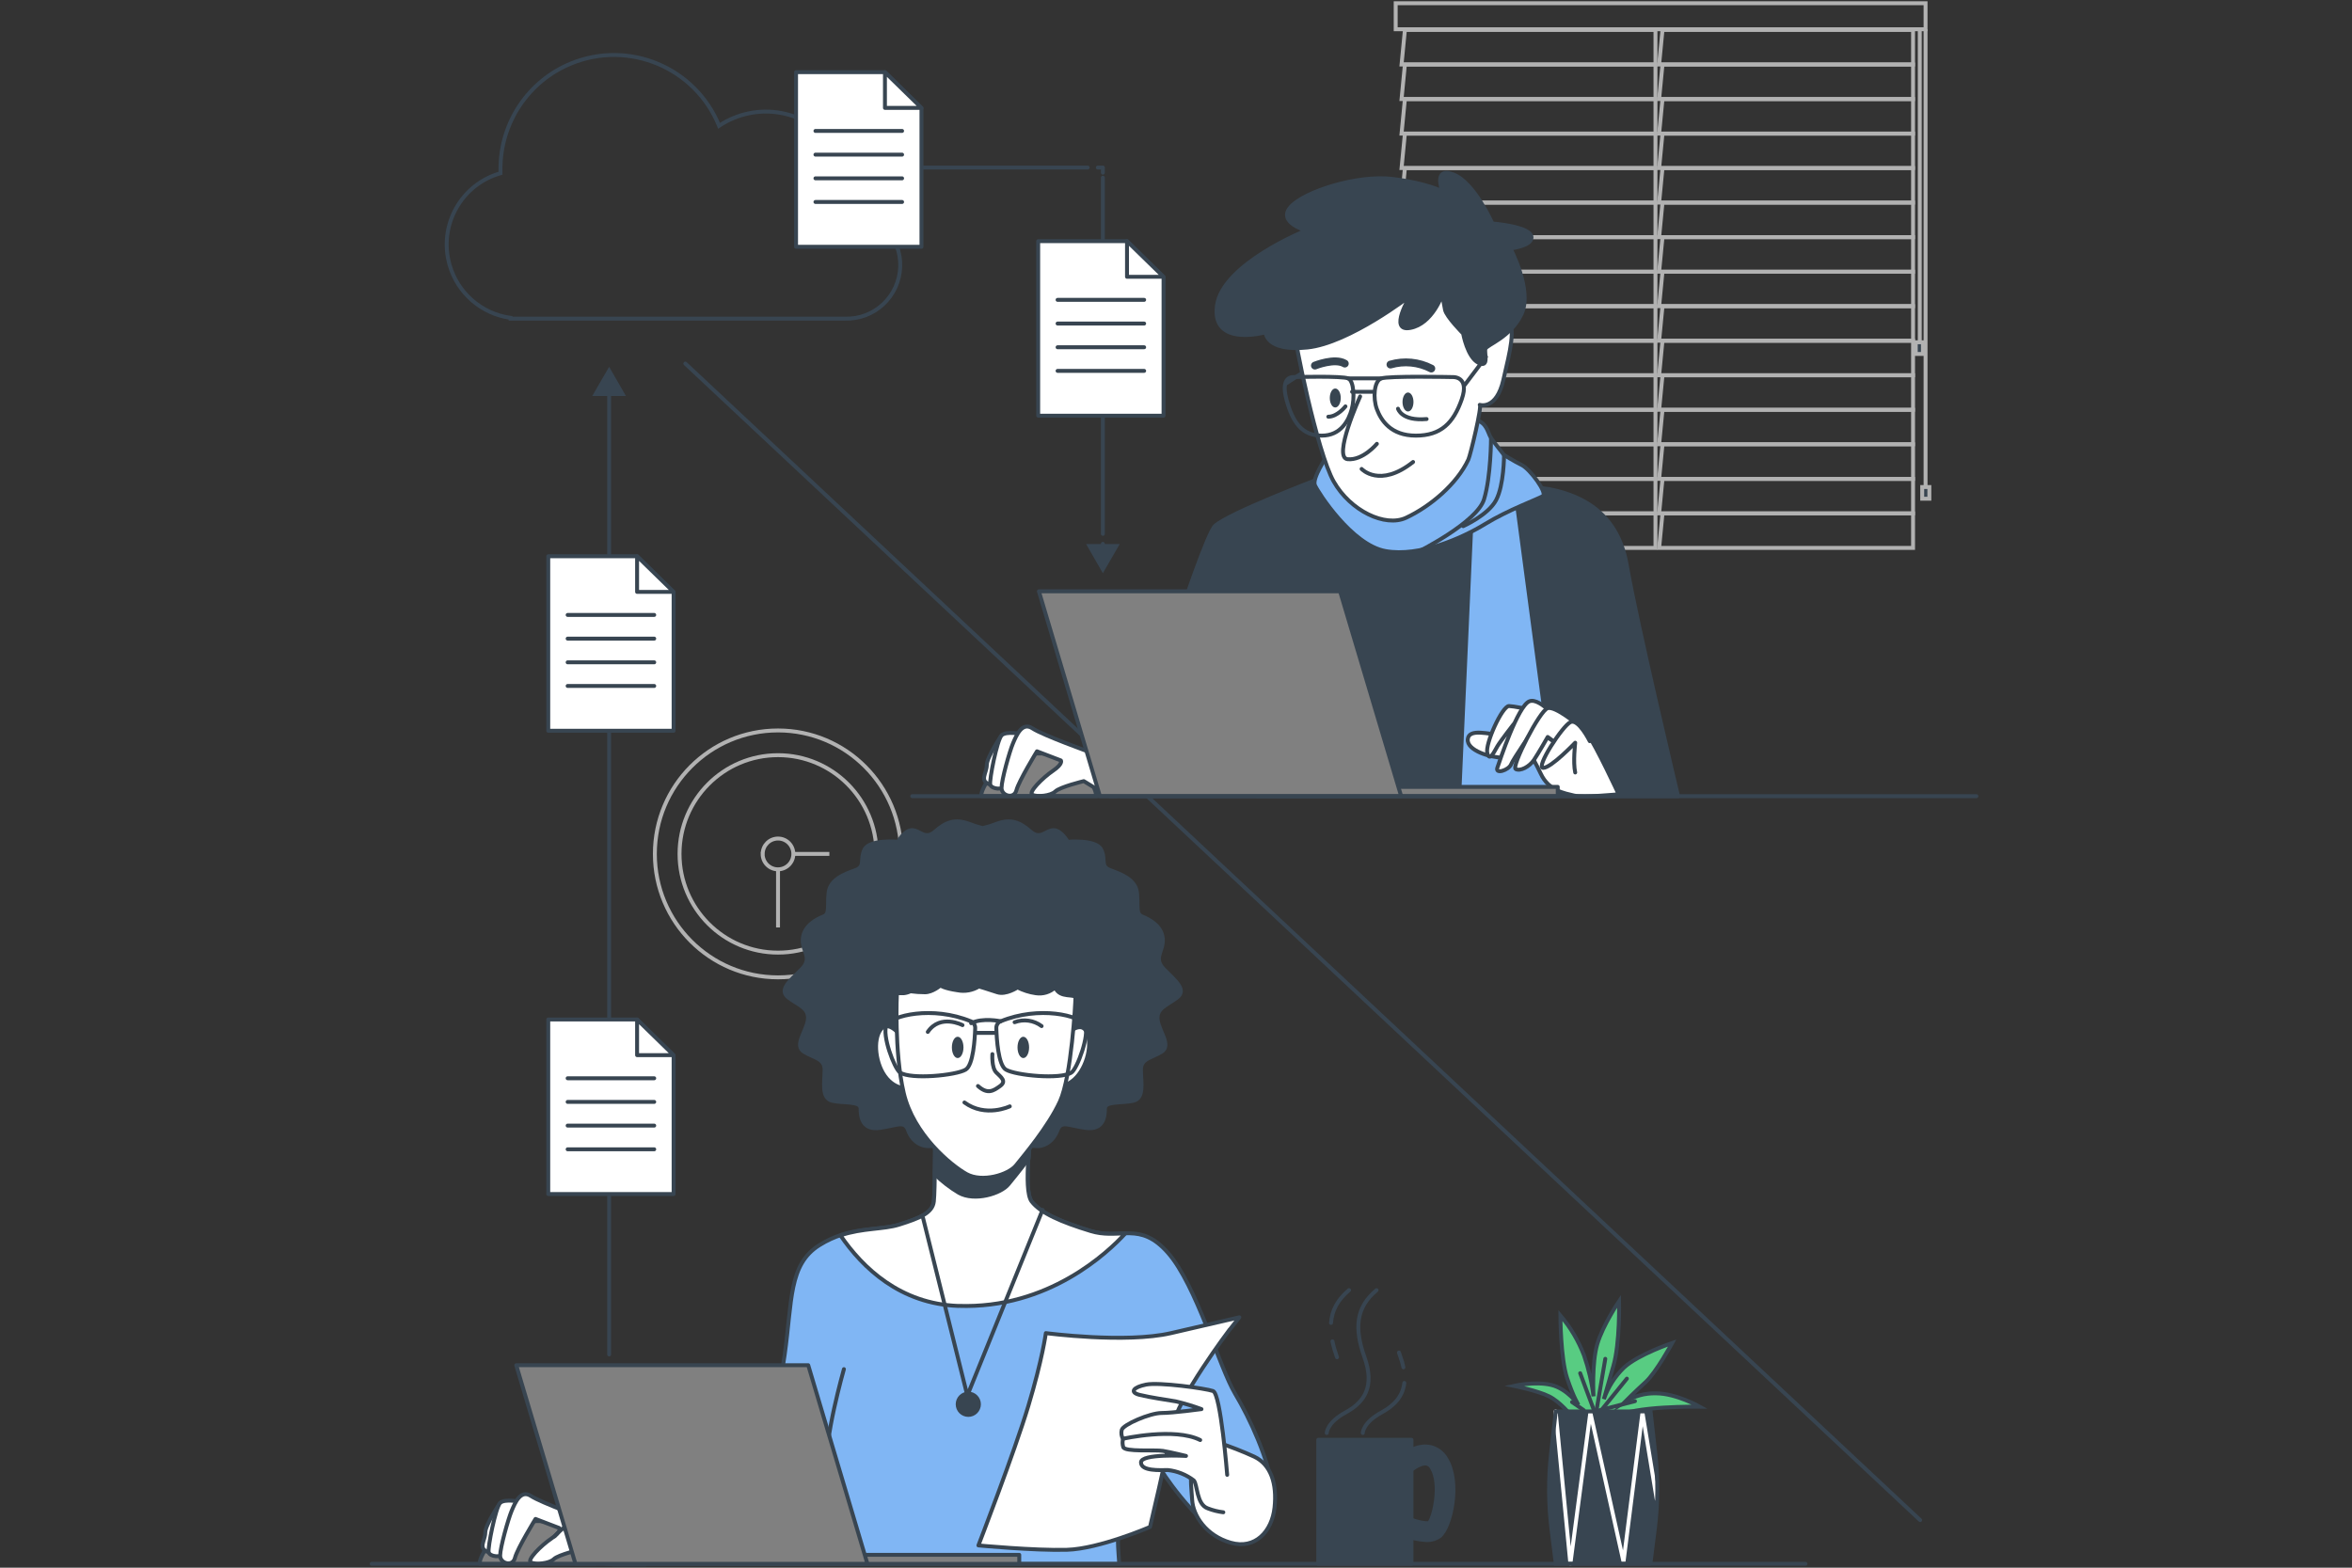 <svg width="600" height="400" viewBox="0 0 600 400" fill="none" xmlns="http://www.w3.org/2000/svg">
<rect x="0" y="0" width="600" height="400" fill="#333333" stroke="none"/>
<g clip-path="url(#clip0_136_1896)">
<path d="M174.83 92.768L489.833 387.858" stroke="#384551" stroke-miterlimit="10" stroke-linecap="round"/>
<path d="M216.469 53.937C218.638 42.257 210.947 31.021 199.297 28.83C193.792 27.809 188.107 28.979 183.44 32.092C177.393 17.249 160.484 10.132 145.679 16.194C134.768 20.659 127.653 31.318 127.669 43.13V44.201C117.646 47.051 111.829 57.496 114.672 67.529C116.709 74.761 122.838 80.082 130.249 81.104V81.302H215.532C223.074 81.549 229.384 75.634 229.647 68.073C229.894 60.511 223.994 54.185 216.452 53.921L216.469 53.937Z" stroke="#384551" stroke-miterlimit="10"/>
<path d="M281.343 140.066V138.765" stroke="#384551" stroke-linecap="round" stroke-linejoin="round"/>
<path d="M281.343 136.211V45.338" stroke="#384551" stroke-linecap="round" stroke-linejoin="round"/>
<path d="M281.343 44.053V42.751H280.061" stroke="#384551" stroke-linecap="round" stroke-linejoin="round"/>
<path d="M277.465 42.751H226.689" stroke="#384551" stroke-linecap="round" stroke-linejoin="round"/>
<path d="M225.392 42.751H224.093" stroke="#384551" stroke-linecap="round" stroke-linejoin="round"/>
<path d="M285.648 138.814L281.343 146.26L277.07 138.814H285.648Z" fill="#384551"/>
<path d="M296.822 106.063H264.845V61.532H287.505L296.822 70.791V106.063Z" fill="white" stroke="#384551" stroke-linecap="round" stroke-linejoin="round"/>
<path d="M287.504 61.532V70.626H296.821L287.504 61.532Z" fill="white" stroke="#384551" stroke-linecap="round" stroke-linejoin="round"/>
<path d="M269.791 76.507H291.876" stroke="#384551" stroke-linecap="round" stroke-linejoin="round"/>
<path d="M269.791 82.553H291.876" stroke="#384551" stroke-linecap="round" stroke-linejoin="round"/>
<path d="M269.791 88.6H291.876" stroke="#384551" stroke-linecap="round" stroke-linejoin="round"/>
<path d="M269.791 94.629H291.876" stroke="#384551" stroke-linecap="round" stroke-linejoin="round"/>
<path d="M235.069 62.965H203.076V18.419H225.752L235.069 27.677V62.965Z" fill="white" stroke="#384551" stroke-linecap="round" stroke-linejoin="round"/>
<path d="M225.753 18.419V27.529H235.07L225.753 18.419Z" fill="white" stroke="#384551" stroke-linecap="round" stroke-linejoin="round"/>
<path d="M208.022 33.41H230.124" stroke="#384551" stroke-linecap="round" stroke-linejoin="round"/>
<path d="M208.022 39.456H230.124" stroke="#384551" stroke-linecap="round" stroke-linejoin="round"/>
<path d="M208.022 45.502H230.124" stroke="#384551" stroke-linecap="round" stroke-linejoin="round"/>
<path d="M208.022 51.532H230.124" stroke="#384551" stroke-linecap="round" stroke-linejoin="round"/>
<path d="M155.391 345.585V99.786" stroke="#384551" stroke-linecap="round" stroke-linejoin="round"/>
<path d="M159.679 101.038L155.39 93.592L151.085 101.038H159.679Z" fill="#384551"/>
<path d="M171.839 304.662H139.862V260.132H162.522L171.839 269.391V304.662Z" fill="white" stroke="#384551" stroke-linecap="round" stroke-linejoin="round"/>
<path d="M162.522 260.132V269.226H171.839L162.522 260.132Z" fill="white" stroke="#384551" stroke-linecap="round" stroke-linejoin="round"/>
<path d="M144.808 275.124H166.893" stroke="#384551" stroke-linecap="round" stroke-linejoin="round"/>
<path d="M144.808 281.153H166.893" stroke="#384551" stroke-linecap="round" stroke-linejoin="round"/>
<path d="M144.808 287.199H166.893" stroke="#384551" stroke-linecap="round" stroke-linejoin="round"/>
<path d="M144.808 293.246H166.893" stroke="#384551" stroke-linecap="round" stroke-linejoin="round"/>
<path d="M171.839 186.458H139.862V141.928H162.522L171.839 151.186V186.458Z" fill="white" stroke="#384551" stroke-linecap="round" stroke-linejoin="round"/>
<path d="M162.522 141.928V151.022H171.839L162.522 141.928Z" fill="white" stroke="#384551" stroke-linecap="round" stroke-linejoin="round"/>
<path d="M144.808 156.903H166.893" stroke="#384551" stroke-linecap="round" stroke-linejoin="round"/>
<path d="M144.808 162.949H166.893" stroke="#384551" stroke-linecap="round" stroke-linejoin="round"/>
<path d="M144.808 168.995H166.893" stroke="#384551" stroke-linecap="round" stroke-linejoin="round"/>
<path d="M144.808 175.025H166.893" stroke="#384551" stroke-linecap="round" stroke-linejoin="round"/>
<path d="M422.314 7.644H358.393L357.539 16.458H422.314V7.644Z" stroke="#B2B2B2" stroke-miterlimit="10"/>
<path d="M422.314 16.458H358.393L357.539 25.272H422.314V16.458Z" stroke="#B2B2B2" stroke-miterlimit="10"/>
<path d="M422.314 25.272H358.393L357.539 34.086H422.314V25.272Z" stroke="#B2B2B2" stroke-miterlimit="10"/>
<path d="M422.314 34.086H358.393L357.539 42.883H422.314V34.086Z" stroke="#B2B2B2" stroke-miterlimit="10"/>
<path d="M422.314 42.883H358.393L357.539 51.697H422.314V42.883Z" stroke="#B2B2B2" stroke-miterlimit="10"/>
<path d="M422.314 51.697H358.393L357.539 60.511H422.314V51.697Z" stroke="#B2B2B2" stroke-miterlimit="10"/>
<path d="M422.314 60.511H358.393L357.539 69.325H422.314V60.511Z" stroke="#B2B2B2" stroke-miterlimit="10"/>
<path d="M422.314 69.325H358.393L357.539 78.122H422.314V69.325Z" stroke="#B2B2B2" stroke-miterlimit="10"/>
<path d="M422.314 78.122H358.393L357.539 86.936H422.314V78.122Z" stroke="#B2B2B2" stroke-miterlimit="10"/>
<path d="M422.314 86.936H358.393L357.539 95.75H422.314V86.936Z" stroke="#B2B2B2" stroke-miterlimit="10"/>
<path d="M422.314 95.749H358.393L357.539 104.563H422.314V95.749Z" stroke="#B2B2B2" stroke-miterlimit="10"/>
<path d="M422.314 104.563H358.393L357.539 113.361H422.314V104.563Z" stroke="#B2B2B2" stroke-miterlimit="10"/>
<path d="M422.314 113.361H358.393L357.539 122.191H422.314V113.361Z" stroke="#B2B2B2" stroke-miterlimit="10"/>
<path d="M422.314 122.191H358.393L357.539 130.989H422.314V122.191Z" stroke="#B2B2B2" stroke-miterlimit="10"/>
<path d="M422.314 130.988H358.393L357.539 139.802H422.314V130.988Z" stroke="#B2B2B2" stroke-miterlimit="10"/>
<path d="M488.026 7.644H424.105L423.25 16.458H488.026V7.644Z" stroke="#B2B2B2" stroke-miterlimit="10"/>
<path d="M488.026 16.458H424.105L423.25 25.272H488.026V16.458Z" stroke="#B2B2B2" stroke-miterlimit="10"/>
<path d="M488.026 25.272H424.105L423.25 34.086H488.026V25.272Z" stroke="#B2B2B2" stroke-miterlimit="10"/>
<path d="M488.026 34.086H424.105L423.25 42.883H488.026V34.086Z" stroke="#B2B2B2" stroke-miterlimit="10"/>
<path d="M488.026 42.883H424.105L423.25 51.697H488.026V42.883Z" stroke="#B2B2B2" stroke-miterlimit="10"/>
<path d="M488.026 51.697H424.105L423.25 60.511H488.026V51.697Z" stroke="#B2B2B2" stroke-miterlimit="10"/>
<path d="M488.026 60.511H424.105L423.25 69.325H488.026V60.511Z" stroke="#B2B2B2" stroke-miterlimit="10"/>
<path d="M488.026 69.325H424.105L423.25 78.122H488.026V69.325Z" stroke="#B2B2B2" stroke-miterlimit="10"/>
<path d="M488.026 78.122H424.105L423.25 86.936H488.026V78.122Z" stroke="#B2B2B2" stroke-miterlimit="10"/>
<path d="M488.026 86.936H424.105L423.25 95.75H488.026V86.936Z" stroke="#B2B2B2" stroke-miterlimit="10"/>
<path d="M488.026 95.749H424.105L423.25 104.563H488.026V95.749Z" stroke="#B2B2B2" stroke-miterlimit="10"/>
<path d="M488.026 104.563H424.105L423.25 113.361H488.026V104.563Z" stroke="#B2B2B2" stroke-miterlimit="10"/>
<path d="M488.026 113.361H424.105L423.25 122.191H488.026V113.361Z" stroke="#B2B2B2" stroke-miterlimit="10"/>
<path d="M488.026 122.191H424.105L423.25 130.989H488.026V122.191Z" stroke="#B2B2B2" stroke-miterlimit="10"/>
<path d="M488.026 130.988H424.105L423.25 139.802H488.026V130.988Z" stroke="#B2B2B2" stroke-miterlimit="10"/>
<path d="M491.214 0.824H356.043V7.463H491.214V0.824Z" stroke="#B2B2B2" stroke-miterlimit="10"/>
<path d="M491.213 7.463V124.53" stroke="#B2B2B2" stroke-miterlimit="10"/>
<path d="M489.735 7.661V87.957" stroke="#B2B2B2" stroke-miterlimit="10"/>
<path d="M492.183 124.267H490.359V127.249H492.183V124.267Z" fill="#384551" stroke="#B2B2B2" stroke-miterlimit="10"/>
<path d="M490.54 87.331H488.716V90.313H490.54V87.331Z" fill="#384551" stroke="#B2B2B2" stroke-miterlimit="10"/>
<path d="M336.522 122.175C336.522 122.175 313.484 130.939 309.967 134.184C306.451 137.43 286.075 203.163 286.075 203.163H428.082C428.082 203.163 417.549 158.995 414.969 144.086C412.389 129.176 400.969 125.964 395.168 124.794C389.367 123.624 336.522 122.175 336.522 122.175Z" fill="#384551" stroke="#384551" stroke-linecap="round" stroke-linejoin="round"/>
<path d="M375.301 134.646L372.245 203.146H396.877L386.985 128.649L375.301 134.646Z" fill="#80B6F4" stroke="#384551" stroke-linecap="round" stroke-linejoin="round"/>
<path d="M338.477 116.425C338.477 116.425 334.665 122.026 335.437 123.805C336.21 125.585 344.836 139.077 353.463 140.609C362.09 142.141 373.001 137.298 378.851 133.707C384.701 130.115 392.309 127.347 393.574 126.573C394.839 125.799 390.271 119.67 388.25 118.682C386.229 117.693 383.682 116.095 383.682 116.095C383.682 116.095 380.889 112.537 380.379 111.779C379.87 111.021 379.607 109.736 378.851 108.731C378.276 107.858 377.339 107.298 376.304 107.199C375.022 106.952 373.264 113.311 365.639 114.58C358.015 115.848 339.48 116.623 339.48 116.623L338.461 116.408L338.477 116.425Z" fill="#80B6F4" stroke="#384551" stroke-linecap="round" stroke-linejoin="round"/>
<path d="M362.09 140.609C362.09 140.609 376.813 133.229 378.588 127.38C380.362 121.532 380.362 111.845 380.362 111.845" stroke="#384551" stroke-linecap="round" stroke-linejoin="round"/>
<path d="M373.264 134.25C373.264 134.25 379.606 131.45 381.644 127.627C383.682 123.805 383.682 116.178 383.682 116.178" stroke="#384551" stroke-linecap="round" stroke-linejoin="round"/>
<path d="M330.31 84.794C330.031 85.832 335.979 115.387 340.235 122.867C344.491 130.346 353.365 134.596 358.689 132.109C364.851 129.226 371.637 123.542 374.578 117.265C375.121 116.096 378.128 103.509 377.487 103.295C377.487 103.295 381.743 104.712 383.517 96.886C385.292 89.061 386.705 84.432 384.586 80.165C382.466 75.898 370.405 65.931 359.395 67.743C348.386 69.555 332.085 78.04 330.31 84.794Z" fill="white" stroke="#384551" stroke-linecap="round" stroke-linejoin="round"/>
<path d="M359.757 75.502C359.757 75.502 344.146 87.578 333.498 88.665C322.85 89.753 322.867 84.778 322.867 84.778C322.867 84.778 309.031 88.698 310.444 78.023C311.857 67.347 333.186 58.814 333.186 58.814C333.186 58.814 325.726 56.689 329.275 52.768C332.825 48.847 346.315 44.58 355.189 45.651C364.062 46.721 367.957 48.847 367.957 48.847C367.957 48.847 365.475 42.438 370.799 44.53C376.123 46.623 380.691 57.018 380.691 57.018C380.691 57.018 389.91 57.727 390.633 60.214C391.356 62.702 385.309 63.394 385.309 63.394C385.309 63.394 390.994 74.069 388.152 80.115C385.309 86.161 379.278 87.941 378.933 89.011C378.588 90.082 380.001 93.987 377.158 92.57C374.316 91.153 373.248 85.091 373.248 85.091C373.248 85.091 368.992 80.824 368.63 79.044C368.269 77.265 367.924 75.14 367.924 75.14C367.924 75.14 365.442 82.619 359.757 83.674C354.071 84.728 359.757 75.469 359.757 75.469V75.502Z" fill="#384551" stroke="#384551" stroke-linecap="round" stroke-linejoin="round"/>
<path d="M346.972 101.153C346.972 101.153 339.874 116.804 343.785 117.166C347.695 117.529 351.245 113.245 351.245 113.245" fill="white"/>
<path d="M346.972 101.153C346.972 101.153 339.874 116.804 343.785 117.166C347.695 117.529 351.245 113.245 351.245 113.245" stroke="#384551" stroke-linecap="round" stroke-linejoin="round"/>
<path d="M347.351 119.654C347.351 119.654 351.968 124.629 360.48 117.875" stroke="#384551" stroke-linecap="round" stroke-linejoin="round"/>
<path d="M356.635 104.283C356.635 104.283 357.489 107.496 363.931 106.919" stroke="#384551" stroke-linecap="round" stroke-linejoin="round"/>
<path d="M343.227 103.69C343.227 103.69 341.189 106.326 338.855 106.326" stroke="#384551" stroke-linecap="round" stroke-linejoin="round"/>
<path d="M370.536 96.211C370.536 96.211 354.088 95.865 352.313 96.573C350.538 97.281 350.193 101.548 351.245 104.398C352.297 107.249 354.794 111.153 361.186 111.153C367.578 111.153 370.766 107.957 372.886 101.911C375.006 95.865 370.52 96.211 370.52 96.211H370.536Z" stroke="#384551" stroke-linecap="round" stroke-linejoin="round"/>
<path d="M329.949 96.211C329.949 96.211 342.601 95.865 343.982 96.573C345.362 97.281 345.625 101.548 344.836 104.398C344.047 107.249 342.092 111.153 337.179 111.153C332.266 111.153 329.801 107.957 328.174 101.911C326.547 95.865 329.949 96.211 329.949 96.211Z" stroke="#384551" stroke-linecap="round" stroke-linejoin="round"/>
<path d="M373.658 98.221L379.065 91.054" stroke="#384551" stroke-linecap="round" stroke-linejoin="round"/>
<path d="M352.313 96.54H343.883" stroke="#384551" stroke-linecap="round" stroke-linejoin="round"/>
<path d="M350.145 99.967H344.918" stroke="#384551" stroke-linecap="round" stroke-linejoin="round"/>
<path d="M328.026 97.875L332.036 95.255" stroke="#384551" stroke-linecap="round" stroke-linejoin="round"/>
<path d="M360.579 102.57C360.579 103.904 359.954 104.992 359.182 104.992C358.409 104.992 357.785 103.904 357.785 102.57C357.785 101.236 358.409 100.148 359.182 100.148C359.954 100.148 360.579 101.219 360.579 102.57Z" fill="#384551"/>
<path d="M342.027 101.548C342.027 102.883 341.402 103.97 340.63 103.97C339.857 103.97 339.233 102.899 339.233 101.548C339.233 100.198 339.857 99.127 340.63 99.127C341.402 99.127 342.027 100.198 342.027 101.548Z" fill="#384551"/>
<path d="M335.437 93.278C335.437 93.278 340.515 91.235 343.062 92.768" stroke="#384551" stroke-width="2" stroke-linecap="round" stroke-linejoin="round"/>
<path d="M354.712 93.015C358.179 92.01 361.909 92.372 365.13 94.036" stroke="#384551" stroke-width="2" stroke-linecap="round" stroke-linejoin="round"/>
<path d="M273.603 194.629C269.775 192.24 265.091 191.614 260.77 192.899C253.77 194.942 250.286 201.087 250.286 203.13H279.732C278.993 199.555 276.775 196.458 273.62 194.629H273.603Z" fill="#808080" stroke="#384551" stroke-linecap="round" stroke-linejoin="round"/>
<path d="M255.512 187.611C255.512 187.611 251.732 193.163 251.732 195.206C251.732 197.249 249.694 199.292 252.587 200.181C255.479 201.071 257.254 190.824 257.254 189.671C257.254 188.517 255.512 187.611 255.512 187.611Z" fill="white" stroke="#384551" stroke-linecap="round" stroke-linejoin="round"/>
<path d="M260.77 187.314C260.77 187.314 256.694 186.458 255.528 187.611C254.361 188.764 252.324 199.011 252.619 200.181C252.915 201.351 255.824 201.647 256.694 200.477C257.565 199.308 260.77 187.314 260.77 187.314Z" fill="white" stroke="#384551" stroke-linecap="round" stroke-linejoin="round"/>
<path d="M278.254 191.993C278.254 191.993 266.012 187.595 263.383 185.848C260.753 184.102 259.307 187.578 258.42 189.654C257.533 191.73 255.495 199.011 255.495 201.054C255.495 203.097 258.699 203.97 259.291 201.631C259.882 199.291 264.533 191.697 264.533 191.697L270.646 194.036C270.646 194.036 271.237 194.893 268.608 196.672C265.979 198.451 262.199 202.224 263.366 202.8C264.533 203.377 268.033 203.097 269.2 201.944C270.366 200.791 276.479 199.308 276.479 199.308C276.479 199.308 282.017 202.817 283.2 203.114C284.383 203.41 291.646 201.944 291.646 201.944C291.646 201.944 283.479 194.926 282.312 194.053C281.014 193.245 279.65 192.553 278.237 191.993H278.254Z" fill="white" stroke="#384551" stroke-linecap="round" stroke-linejoin="round"/>
<path d="M388.71 187.447H382.598C379.968 187.447 374.727 185.717 374.431 188.616C374.135 191.516 380.264 193.295 383.173 193.295C386.081 193.295 387.839 192.125 391.339 193.888C394.839 195.651 396.877 196.821 396.877 196.821L392.785 190.379L388.71 187.463V187.447Z" fill="white" stroke="#384551" stroke-linecap="round" stroke-linejoin="round"/>
<path d="M412.915 202.652C412.915 202.652 407.377 190.659 404.748 186.87C402.119 183.08 386.673 180.148 384.947 180.148C383.222 180.148 378.818 189.802 379.41 192.141C380.001 194.481 381.135 191.845 381.99 190.412C382.844 188.978 386.065 184.86 386.065 184.86C386.065 184.86 391.027 193.047 393.065 197.43C395.102 201.812 399.194 202.405 401.527 202.982C403.861 203.558 412.915 202.652 412.915 202.652Z" fill="white" stroke="#384551" stroke-linecap="round" stroke-linejoin="round"/>
<path d="M398.602 185.091C398.602 185.091 393.065 177.776 390.14 178.946C387.215 180.115 382.565 194.151 381.973 195.898C381.381 197.644 384.898 196.491 385.473 195.041C386.048 193.591 391.306 185.98 391.306 185.98L395.973 188.913" fill="white"/>
<path d="M398.602 185.091C398.602 185.091 393.065 177.776 390.14 178.946C387.215 180.115 382.565 194.151 381.973 195.898C381.381 197.644 384.898 196.491 385.473 195.041C386.048 193.591 391.306 185.98 391.306 185.98L395.973 188.913" stroke="#384551" stroke-linecap="round" stroke-linejoin="round"/>
<path d="M402.694 185.091C402.694 185.091 396.861 180.115 394.823 180.692C392.785 181.269 385.49 195.601 386.656 196.227C387.823 196.853 390.156 195.634 391.323 193.888C392.49 192.142 394.823 188.04 394.823 188.04L399.21 191.252" fill="white"/>
<path d="M402.694 185.091C402.694 185.091 396.861 180.115 394.823 180.692C392.785 181.269 385.49 195.601 386.656 196.227C387.823 196.853 390.156 195.634 391.323 193.888C392.49 192.142 394.823 188.04 394.823 188.04L399.21 191.252" stroke="#384551" stroke-linecap="round" stroke-linejoin="round"/>
<path d="M405.553 189.11C405.553 189.11 402.71 183.361 400.673 184.234C398.635 185.107 391.635 195.931 393.672 195.931C395.71 195.931 401.839 189.506 401.839 189.506C401.839 189.506 401.248 194.481 401.839 197.1" fill="white"/>
<path d="M405.553 189.11C405.553 189.11 402.71 183.361 400.673 184.234C398.635 185.107 391.635 195.931 393.672 195.931C395.71 195.931 401.839 189.506 401.839 189.506C401.839 189.506 401.248 194.481 401.839 197.1" stroke="#384551" stroke-linecap="round" stroke-linejoin="round"/>
<path d="M397.386 200.774H320.878V203.147H397.386V200.774Z" fill="#808080" stroke="#384551" stroke-linecap="round" stroke-linejoin="round"/>
<path d="M265.025 150.873H341.862L357.44 203.147H280.587L265.025 150.873Z" fill="#808080" stroke="#384551" stroke-linecap="round" stroke-linejoin="round"/>
<path d="M232.704 203.146H504.179" stroke="#384551" stroke-linecap="round" stroke-linejoin="round"/>
<path d="M363.881 392.949C361.728 392.834 359.625 392.339 357.653 391.466C356.552 390.988 356.059 389.72 356.536 388.616C357.012 387.512 358.278 387.018 359.379 387.496C361.367 388.353 363.914 388.863 364.604 388.567C365.853 387.166 367.792 378.616 365.294 374.547C365.031 373.97 364.489 373.542 363.864 373.427C362.451 373.229 360.348 374.695 359.609 375.387C358.738 376.194 357.374 376.145 356.569 375.272C355.763 374.399 355.813 373.031 356.684 372.224C357.078 371.845 360.644 368.616 364.423 369.127C366.329 369.407 368.005 370.577 368.942 372.274C372.623 378.254 370.092 389.671 367.282 391.944C366.296 392.652 365.113 392.998 363.897 392.949H363.881Z" fill="#384551" stroke="#384551" stroke-linecap="round" stroke-linejoin="round"/>
<path d="M360.069 367.364H336.292V399.012H360.069V367.364Z" fill="#384551" stroke="#384551" stroke-linecap="round" stroke-linejoin="round"/>
<path d="M338.46 365.634C338.46 365.634 338.46 362.998 343.275 360.379C348.09 357.76 350.735 353.789 348.09 346.326C345.444 338.863 345.904 333.592 351.162 329.193" stroke="#384551" stroke-linecap="round" stroke-linejoin="round"/>
<path d="M339.545 337.545C339.791 334.333 341.221 331.631 344.147 329.176" stroke="#384551" stroke-linecap="round" stroke-linejoin="round"/>
<path d="M341.074 346.31C340.597 344.975 340.203 343.625 339.907 342.241" stroke="#384551" stroke-linecap="round" stroke-linejoin="round"/>
<path d="M358.015 348.88C357.834 348.006 357.588 347.133 357.275 346.293C357.144 345.881 356.996 345.486 356.881 345.107" stroke="#384551" stroke-linecap="round" stroke-linejoin="round"/>
<path d="M347.646 365.634C347.646 365.634 347.646 362.998 352.461 360.379C355.632 358.649 357.834 356.343 358.245 352.867" stroke="#384551" stroke-linecap="round" stroke-linejoin="round"/>
<path d="M400.738 361.12C400.738 361.12 398.076 357.726 395.168 356.277C392.259 354.827 386.212 353.608 386.212 353.608C386.212 353.608 391.536 352.405 395.677 353.361C399.818 354.316 402.694 358.468 402.694 358.468C402.694 358.468 401.478 356.738 399.785 351.664C398.093 346.59 398.06 335.651 398.06 335.651C400.64 338.682 402.677 342.125 404.091 345.848C405.257 349.226 406.079 352.735 406.506 356.277C406.506 356.277 406.03 347.792 407.476 342.932C408.922 338.072 413.03 332.01 413.03 332.01C413.03 332.01 413.276 342.669 411.584 348.501C409.891 354.333 409.152 356.985 409.152 356.985C410.22 353.954 411.962 351.219 414.246 348.978C417.877 345.585 426.586 342.669 426.586 342.669C426.586 342.669 422.478 350.198 419.816 352.619C417.154 355.041 414.492 357.71 414.492 357.71C416.875 356.194 419.652 355.436 422.478 355.519C427.572 355.519 433.603 358.913 433.603 358.913C433.603 358.913 415.955 358.665 412.553 361.581L400.722 361.104L400.738 361.12Z" fill="#58CC82" stroke="#384551" stroke-miterlimit="10"/>
<path d="M404.009 359.802L401.034 357.743" stroke="#384551" stroke-linecap="round" stroke-linejoin="round"/>
<path d="M407.213 361.417L403.104 350.379" stroke="#384551" stroke-linecap="round" stroke-linejoin="round"/>
<path d="M406.769 362.801L409.514 346.705" stroke="#384551" stroke-linecap="round" stroke-linejoin="round"/>
<path d="M407.213 361.417L415.018 351.763" stroke="#384551" stroke-linecap="round" stroke-linejoin="round"/>
<path d="M405.701 360.428L417.088 357.512" stroke="#384551" stroke-linecap="round" stroke-linejoin="round"/>
<path d="M421.032 399.012H396.893L395.792 390.214C395.003 383.789 394.954 377.298 395.677 370.873L396.877 360.132H421.065L422.248 370.643C422.987 377.068 422.954 383.542 422.166 389.967L421.015 399.012H421.032Z" fill="#384551"/>
<path d="M422.626 382.488L418.995 360.428L414.164 398.501L405.701 360.428L400.607 398.995L396.844 360.132" fill="#384551"/>
<path d="M422.626 382.488L418.995 360.428L414.164 398.501L405.701 360.428L400.607 398.995L396.844 360.132" stroke="white" stroke-linecap="round" stroke-linejoin="round"/>
<path d="M421.032 399.012H396.893L395.792 390.214C395.003 383.789 394.954 377.298 395.677 370.873L396.877 360.132H421.065L422.248 370.643C422.987 377.068 422.954 383.542 422.166 389.967L421.015 399.012H421.032Z" stroke="#384551" stroke-miterlimit="10"/>
<path d="M198.475 249.374C215.827 249.374 229.894 235.271 229.894 217.875C229.894 200.478 215.827 186.375 198.475 186.375C181.124 186.375 167.057 200.478 167.057 217.875C167.057 235.271 181.124 249.374 198.475 249.374Z" stroke="#B2B2B2" stroke-miterlimit="10"/>
<path d="M198.475 243.064C212.351 243.064 223.6 231.786 223.6 217.875C223.6 203.963 212.351 192.685 198.475 192.685C184.599 192.685 173.351 203.963 173.351 217.875C173.351 231.786 184.599 243.064 198.475 243.064Z" stroke="#B2B2B2" stroke-miterlimit="10"/>
<path d="M194.548 217.875C194.548 220.049 196.29 221.812 198.459 221.812C200.628 221.812 202.386 220.066 202.386 217.891C202.386 215.716 200.644 213.954 198.475 213.954C196.323 213.954 194.564 215.7 194.564 217.875H194.548Z" stroke="#B2B2B2" stroke-miterlimit="10"/>
<path d="M198.475 221.795V236.639" stroke="#B2B2B2" stroke-miterlimit="10"/>
<path d="M202.37 217.875H211.572" stroke="#B2B2B2" stroke-miterlimit="10"/>
<path d="M460.568 399.011H94.822" stroke="#384551" stroke-linecap="round" stroke-linejoin="round"/>
<path d="M263.185 287.776C263.185 287.776 260.885 303.558 263.185 306.54C265.486 309.522 270.727 311.796 278.286 314.102C285.845 316.409 290.758 311.466 297.972 319.687C305.186 327.924 311.101 348.962 315.045 355.552C318.989 362.142 323.59 372.339 324.608 379.934C325.627 387.529 322.308 391.779 315.751 392.768C309.195 393.756 297.676 377.628 296.394 375.321C295.113 373.015 288.803 365.42 288.803 365.42C288.803 365.42 285.188 392.076 285.188 393.394C285.188 394.712 285.516 398.979 285.516 398.979H190.982C190.982 398.979 198.196 359.506 200.168 345.684C202.123 331.862 201.154 322.652 209.025 317.71C216.896 312.768 224.126 314.102 229.368 312.455C234.61 310.807 237.896 309.489 238.225 306.54C238.553 303.591 238.553 289.753 238.553 289.753L263.169 287.776H263.185Z" fill="#80B6F4" stroke="#384551" stroke-linecap="round" stroke-linejoin="round"/>
<path d="M194.384 383.443L151.167 394.86L154.585 399.028H203.882" fill="#80B6F4"/>
<path d="M194.384 383.443L151.167 394.86L154.585 399.028H203.882" stroke="#384551" stroke-linecap="round" stroke-linejoin="round"/>
<path d="M145.662 390.494C141.834 388.105 137.167 387.479 132.845 388.764C125.845 390.807 122.345 396.952 122.345 398.995H151.792C151.052 395.403 148.817 392.323 145.662 390.494Z" fill="#808080" stroke="#384551" stroke-linecap="round" stroke-linejoin="round"/>
<path d="M127.588 383.476C127.588 383.476 123.791 389.028 123.791 391.071C123.791 393.114 121.754 395.156 124.646 396.046C127.538 396.936 129.313 386.689 129.313 385.535C129.313 384.382 127.588 383.476 127.588 383.476Z" fill="white" stroke="#384551" stroke-linecap="round" stroke-linejoin="round"/>
<path d="M132.829 383.196C132.829 383.196 128.738 382.339 127.587 383.476C126.437 384.613 124.383 394.876 124.663 396.046C124.942 397.216 127.867 397.512 128.738 396.342C129.609 395.173 132.829 383.196 132.829 383.196Z" fill="white" stroke="#384551" stroke-linecap="round" stroke-linejoin="round"/>
<path d="M162.588 392.01L155.703 391.219C155.308 390.758 154.881 390.313 154.421 389.917C153.123 389.11 151.743 388.418 150.329 387.858C150.329 387.858 138.088 383.459 135.458 381.713C132.829 379.967 131.383 383.443 130.512 385.519C129.641 387.594 127.587 394.876 127.587 396.919C127.587 398.962 130.792 399.835 131.367 397.496C131.942 395.156 136.609 387.561 136.609 387.561L142.721 389.901C142.721 389.901 143.313 390.758 140.684 392.537C138.055 394.316 134.275 398.089 135.442 398.665C136.609 399.242 140.109 398.962 141.275 397.809C142.442 396.655 148.571 395.222 148.571 395.222C148.571 395.222 154.109 398.731 155.276 399.028C156.031 399.143 156.787 399.176 157.543 399.159H164.658C165.283 396.573 164.494 393.855 162.571 391.993L162.588 392.01Z" fill="white" stroke="#384551" stroke-linecap="round" stroke-linejoin="round"/>
<path d="M141.456 392.01C141.456 392.01 144.036 389.061 146.123 388.698" stroke="#384551" stroke-linecap="round" stroke-linejoin="round"/>
<path d="M310.822 368.105C313.944 369.127 317 370.313 319.975 371.68C324.214 373.69 325.792 378.583 325.134 384.662C324.477 390.741 320.221 395.42 313.944 393.624C307.667 391.829 304.331 386.722 304.118 382.652C303.904 378.583 302.08 369.44 310.822 368.105Z" fill="white" stroke="#384551" stroke-linecap="round" stroke-linejoin="round"/>
<path d="M244.469 333.212C229.696 332.685 220.116 323.558 214.398 315.205C220.149 313.278 225.342 313.739 229.368 312.471C234.609 310.823 237.896 309.505 238.225 306.556C238.553 303.607 238.553 289.769 238.553 289.769L263.168 287.792C263.168 287.792 260.868 303.575 263.168 306.556C265.469 309.538 270.711 311.812 278.27 314.118C281.572 315.123 284.366 314.744 287.094 314.695C282.657 319.538 267.441 334.019 244.469 333.196V333.212Z" fill="white" stroke="#384551" stroke-linecap="round" stroke-linejoin="round"/>
<path d="M238.52 299.67C240.377 301.466 242.415 303.047 244.633 304.365C248.577 306.589 255.33 304.612 257.286 302.141C258.255 300.939 260.244 298.55 262.363 295.683C262.659 291.515 263.218 287.792 263.218 287.792L238.602 289.769C238.602 289.769 238.553 294.958 238.504 299.654L238.52 299.67Z" fill="#384551" stroke="#384551" stroke-linecap="round" stroke-linejoin="round"/>
<path d="M313.697 339.225C313.697 339.225 300.305 356.919 298.958 364.316C297.61 371.713 293.371 389.604 293.371 389.604C293.371 389.604 280.422 395.206 272.157 395.436C263.892 395.667 249.596 394.316 249.596 394.316C249.596 394.316 258.748 370.626 262.331 358.731C265.913 346.837 266.8 340.148 266.8 340.148C266.8 340.148 287.127 342.833 298.744 340.148L316.162 336.112L313.714 339.242L313.697 339.225Z" fill="white" stroke="#384551" stroke-linecap="round" stroke-linejoin="round"/>
<path d="M313.057 376.31C313.057 376.31 311.414 355.601 309.458 354.926C307.503 354.25 295.688 352.619 292.385 353.278C289.082 353.937 288.08 355.255 290.742 355.914C293.404 356.573 297.956 357.232 299.928 357.562C302.146 358.089 304.348 358.748 306.5 359.539C306.5 359.539 299.287 360.527 296.329 360.527C293.371 360.527 286.486 363.492 286.157 364.843C285.96 365.618 286.075 366.458 286.486 367.15C286.305 367.825 286.338 368.55 286.535 369.209C286.864 370.527 294.686 369.868 296.658 370.198C298.629 370.527 302.557 371.483 302.557 371.483C302.557 371.483 291.071 370.824 291.071 373.13C291.071 375.436 295.984 375.09 297.956 375.09C300.338 375.354 302.606 376.26 304.528 377.726C305.514 378.715 305.186 383.871 308.127 384.876C309.392 385.371 310.723 385.7 312.071 385.865" fill="white"/>
<path d="M313.057 376.31C313.057 376.31 311.414 355.601 309.458 354.926C307.503 354.25 295.688 352.619 292.385 353.278C289.082 353.937 288.08 355.255 290.742 355.914C293.404 356.573 297.956 357.232 299.928 357.562C302.146 358.089 304.348 358.748 306.5 359.539C306.5 359.539 299.287 360.527 296.329 360.527C293.371 360.527 286.486 363.492 286.157 364.843C285.96 365.618 286.075 366.458 286.486 367.15C286.305 367.825 286.338 368.55 286.535 369.209C286.864 370.527 294.686 369.868 296.658 370.198C298.629 370.527 302.557 371.483 302.557 371.483C302.557 371.483 291.071 370.824 291.071 373.13C291.071 375.436 295.984 375.09 297.956 375.09C300.338 375.354 302.606 376.26 304.528 377.726C305.514 378.715 305.186 383.871 308.127 384.876C309.392 385.371 310.723 385.7 312.071 385.865" stroke="#384551" stroke-linecap="round" stroke-linejoin="round"/>
<path d="M286.486 367.101C286.486 367.101 299.615 364.135 306.172 367.43" stroke="#384551" stroke-linecap="round" stroke-linejoin="round"/>
<path d="M215.286 349.341C215.286 349.341 210.044 367.759 211.03 374.366C212.016 380.972 214.958 388.501 215.286 389.506C215.615 390.51 214.136 398.303 214.136 398.303" stroke="#384551" stroke-linecap="round" stroke-linejoin="round"/>
<path d="M204.473 247.331C207.431 244.366 204.473 242.718 204.802 239.44C205.13 236.161 208.4 234.497 210.043 233.855C211.687 233.212 211.029 231.548 211.358 227.924C211.687 224.3 215.614 222.982 218.243 222.01C220.872 221.038 219.229 219.423 220.544 216.754C221.858 214.085 229.088 214.777 229.088 214.777C229.088 214.777 230.731 211.812 232.687 211.812C234.642 211.812 235.973 214.448 238.586 212.141C241.199 209.835 243.516 208.847 247.131 210.165C248.297 210.626 249.497 211.005 250.713 211.301C251.945 211.005 253.145 210.626 254.312 210.165C257.91 208.847 260.211 209.835 262.84 212.141C265.469 214.448 266.783 211.812 268.755 211.812C270.727 211.812 272.354 214.777 272.354 214.777C272.354 214.777 279.568 214.118 280.899 216.754C282.23 219.39 280.57 221.021 283.183 222.01C285.795 222.998 289.756 224.316 290.068 227.924C290.38 231.532 289.739 233.179 291.382 233.855C293.026 234.53 296.312 236.145 296.624 239.44C296.936 242.735 294.044 244.382 296.953 247.331C299.861 250.28 302.852 252.586 300.239 254.563C297.627 256.54 294.997 257.199 295.31 260.148C295.622 263.097 298.925 266.738 296.296 268.369C293.666 270 291.054 270.016 291.054 272.982C291.054 275.947 292.04 280.214 289.082 280.873C286.124 281.532 281.868 280.873 281.868 282.85C281.868 284.827 281.54 288.435 276.939 287.792C272.338 287.15 270.711 285.815 269.725 288.451C268.739 291.087 266.438 292.768 263.826 292.405C261.213 292.043 257.582 291.746 255.281 293.723C254.147 294.613 252.8 295.173 251.37 295.338V295.453H250.023V295.338C248.593 295.156 247.246 294.596 246.112 293.723C243.811 291.763 240.213 292.076 237.584 292.405C234.954 292.735 232.654 291.087 231.684 288.451C230.715 285.815 229.055 287.133 224.471 287.792C219.886 288.451 219.541 284.827 219.541 282.85C219.541 280.873 215.236 281.532 212.327 280.873C209.419 280.214 210.356 275.931 210.356 272.982C210.356 270.033 207.776 270.016 205.114 268.369C202.452 266.721 205.771 263.113 206.1 260.148C206.428 257.183 203.799 256.54 201.17 254.563C198.541 252.586 201.515 250.28 204.473 247.331Z" fill="#384551" stroke="#384551" stroke-linecap="round" stroke-linejoin="round"/>
<path d="M230.781 265.519C230.781 265.519 227.051 259.901 224.8 262.52C222.549 265.14 223.305 271.878 226.295 275.255C229.286 278.632 232.638 277.496 232.638 277.496" fill="white"/>
<path d="M230.781 265.519C230.781 265.519 227.051 259.901 224.8 262.52C222.549 265.14 223.305 271.878 226.295 275.255C229.286 278.632 232.638 277.496 232.638 277.496" stroke="#384551" stroke-linecap="round" stroke-linejoin="round"/>
<path d="M270.728 265.239C270.728 265.239 275.098 260.066 277.005 262.965C278.911 265.865 277.399 272.454 274.03 275.436C270.662 278.418 267.458 276.935 267.458 276.935" fill="white"/>
<path d="M270.728 265.239C270.728 265.239 275.098 260.066 277.005 262.965C278.911 265.865 277.399 272.454 274.03 275.436C270.662 278.418 267.458 276.935 267.458 276.935" stroke="#384551" stroke-linecap="round" stroke-linejoin="round"/>
<path d="M269.166 251.944C267.835 253.163 266.028 253.707 264.237 253.427C262.61 253.196 261.032 252.685 259.57 251.944C259.57 251.944 256.612 253.921 254.41 253.18C252.208 252.438 249.727 251.697 249.727 251.697C248.117 252.685 246.178 253.048 244.321 252.685C240.87 252.191 239.884 251.45 239.884 251.45C239.884 251.45 237.912 253.18 235.957 253.18C234.725 253.18 233.492 253.097 232.26 252.932C231.718 253.196 231.142 253.361 230.534 253.427H228.809C228.809 253.427 228.07 268.237 230.534 278.847C232.999 289.456 242.579 297.348 246.539 299.555C250.499 301.763 257.237 299.802 259.208 297.331C261.18 294.86 267.457 287.463 270.399 281.038C273.34 274.613 274.342 255.865 274.342 254.629C274.342 253.394 270.382 254.893 269.183 251.944H269.166Z" fill="white" stroke="#384551" stroke-linecap="round" stroke-linejoin="round"/>
<path d="M255.265 260.577C254.575 260.873 254.148 261.549 254.164 262.306C254.246 265.107 254.657 271.746 256.596 272.916C259.061 274.399 270.547 275.503 273.34 273.657C274.819 272.669 278.007 264.036 276.791 261.582C275.575 259.127 265.108 256.54 255.265 260.593V260.577Z" stroke="#384551" stroke-linecap="round" stroke-linejoin="round"/>
<path d="M247.673 260.577C248.363 260.873 248.791 261.549 248.774 262.306C248.692 265.107 248.281 271.746 246.342 272.916C243.878 274.399 232.391 275.503 229.598 273.657C228.119 272.669 224.931 264.036 226.147 261.582C227.363 259.127 237.83 256.54 247.673 260.593V260.577Z" stroke="#384551" stroke-linecap="round" stroke-linejoin="round"/>
<path d="M255.265 260.576C255.265 260.576 250.697 259.588 247.739 261.07" stroke="#384551" stroke-linecap="round" stroke-linejoin="round"/>
<path d="M253.672 263.542H248.988" stroke="#384551" stroke-linecap="round" stroke-linejoin="round"/>
<path d="M261.049 269.967C261.866 269.967 262.528 268.75 262.528 267.249C262.528 265.747 261.866 264.53 261.049 264.53C260.232 264.53 259.57 265.747 259.57 267.249C259.57 268.75 260.232 269.967 261.049 269.967Z" fill="#384551"/>
<path d="M244.305 269.967C245.122 269.967 245.784 268.75 245.784 267.249C245.784 265.747 245.122 264.53 244.305 264.53C243.488 264.53 242.826 265.747 242.826 267.249C242.826 268.75 243.488 269.967 244.305 269.967Z" fill="#384551"/>
<path d="M253.162 268.962C253.162 268.962 252.915 272.422 254.148 273.641C255.38 274.86 256.843 275.865 255.134 277.1C253.425 278.336 251.946 279.324 249.48 277.1" stroke="#384551" stroke-linecap="round" stroke-linejoin="round"/>
<path d="M257.598 282.29C257.598 282.29 251.452 285.255 246.03 281.301" stroke="#384551" stroke-linecap="round" stroke-linejoin="round"/>
<path d="M265.716 261.812C263.744 260.329 261.147 259.95 258.831 260.824" stroke="#384551" stroke-linecap="round" stroke-linejoin="round"/>
<path d="M245.537 261.565C245.537 261.565 239.868 258.599 236.68 263.295" stroke="#384551" stroke-linecap="round" stroke-linejoin="round"/>
<path d="M265.962 308.698L246.769 356.079L235.448 310.675" stroke="#384551" stroke-linecap="round" stroke-linejoin="round"/>
<path d="M244.305 358.303C244.305 359.802 245.521 361.021 247.016 361.021C248.512 361.021 249.728 359.802 249.728 358.303C249.728 356.804 248.512 355.584 247.016 355.584C245.521 355.584 244.305 356.804 244.305 358.303Z" fill="#384551" stroke="#384551" stroke-linecap="round" stroke-linejoin="round"/>
<path d="M260.014 396.721H185.839V399.028H260.014V396.721Z" fill="#808080" stroke="#384551" stroke-linecap="round" stroke-linejoin="round"/>
<path d="M131.695 348.336H206.182L221.283 399.011H146.796L131.695 348.336Z" fill="#808080" stroke="#384551" stroke-linecap="round" stroke-linejoin="round"/>
</g>
<defs>
<clipPath id="clip0_136_1896">
<rect width="411" height="400" fill="white" transform="translate(94)"/>
</clipPath>
</defs>
</svg>
